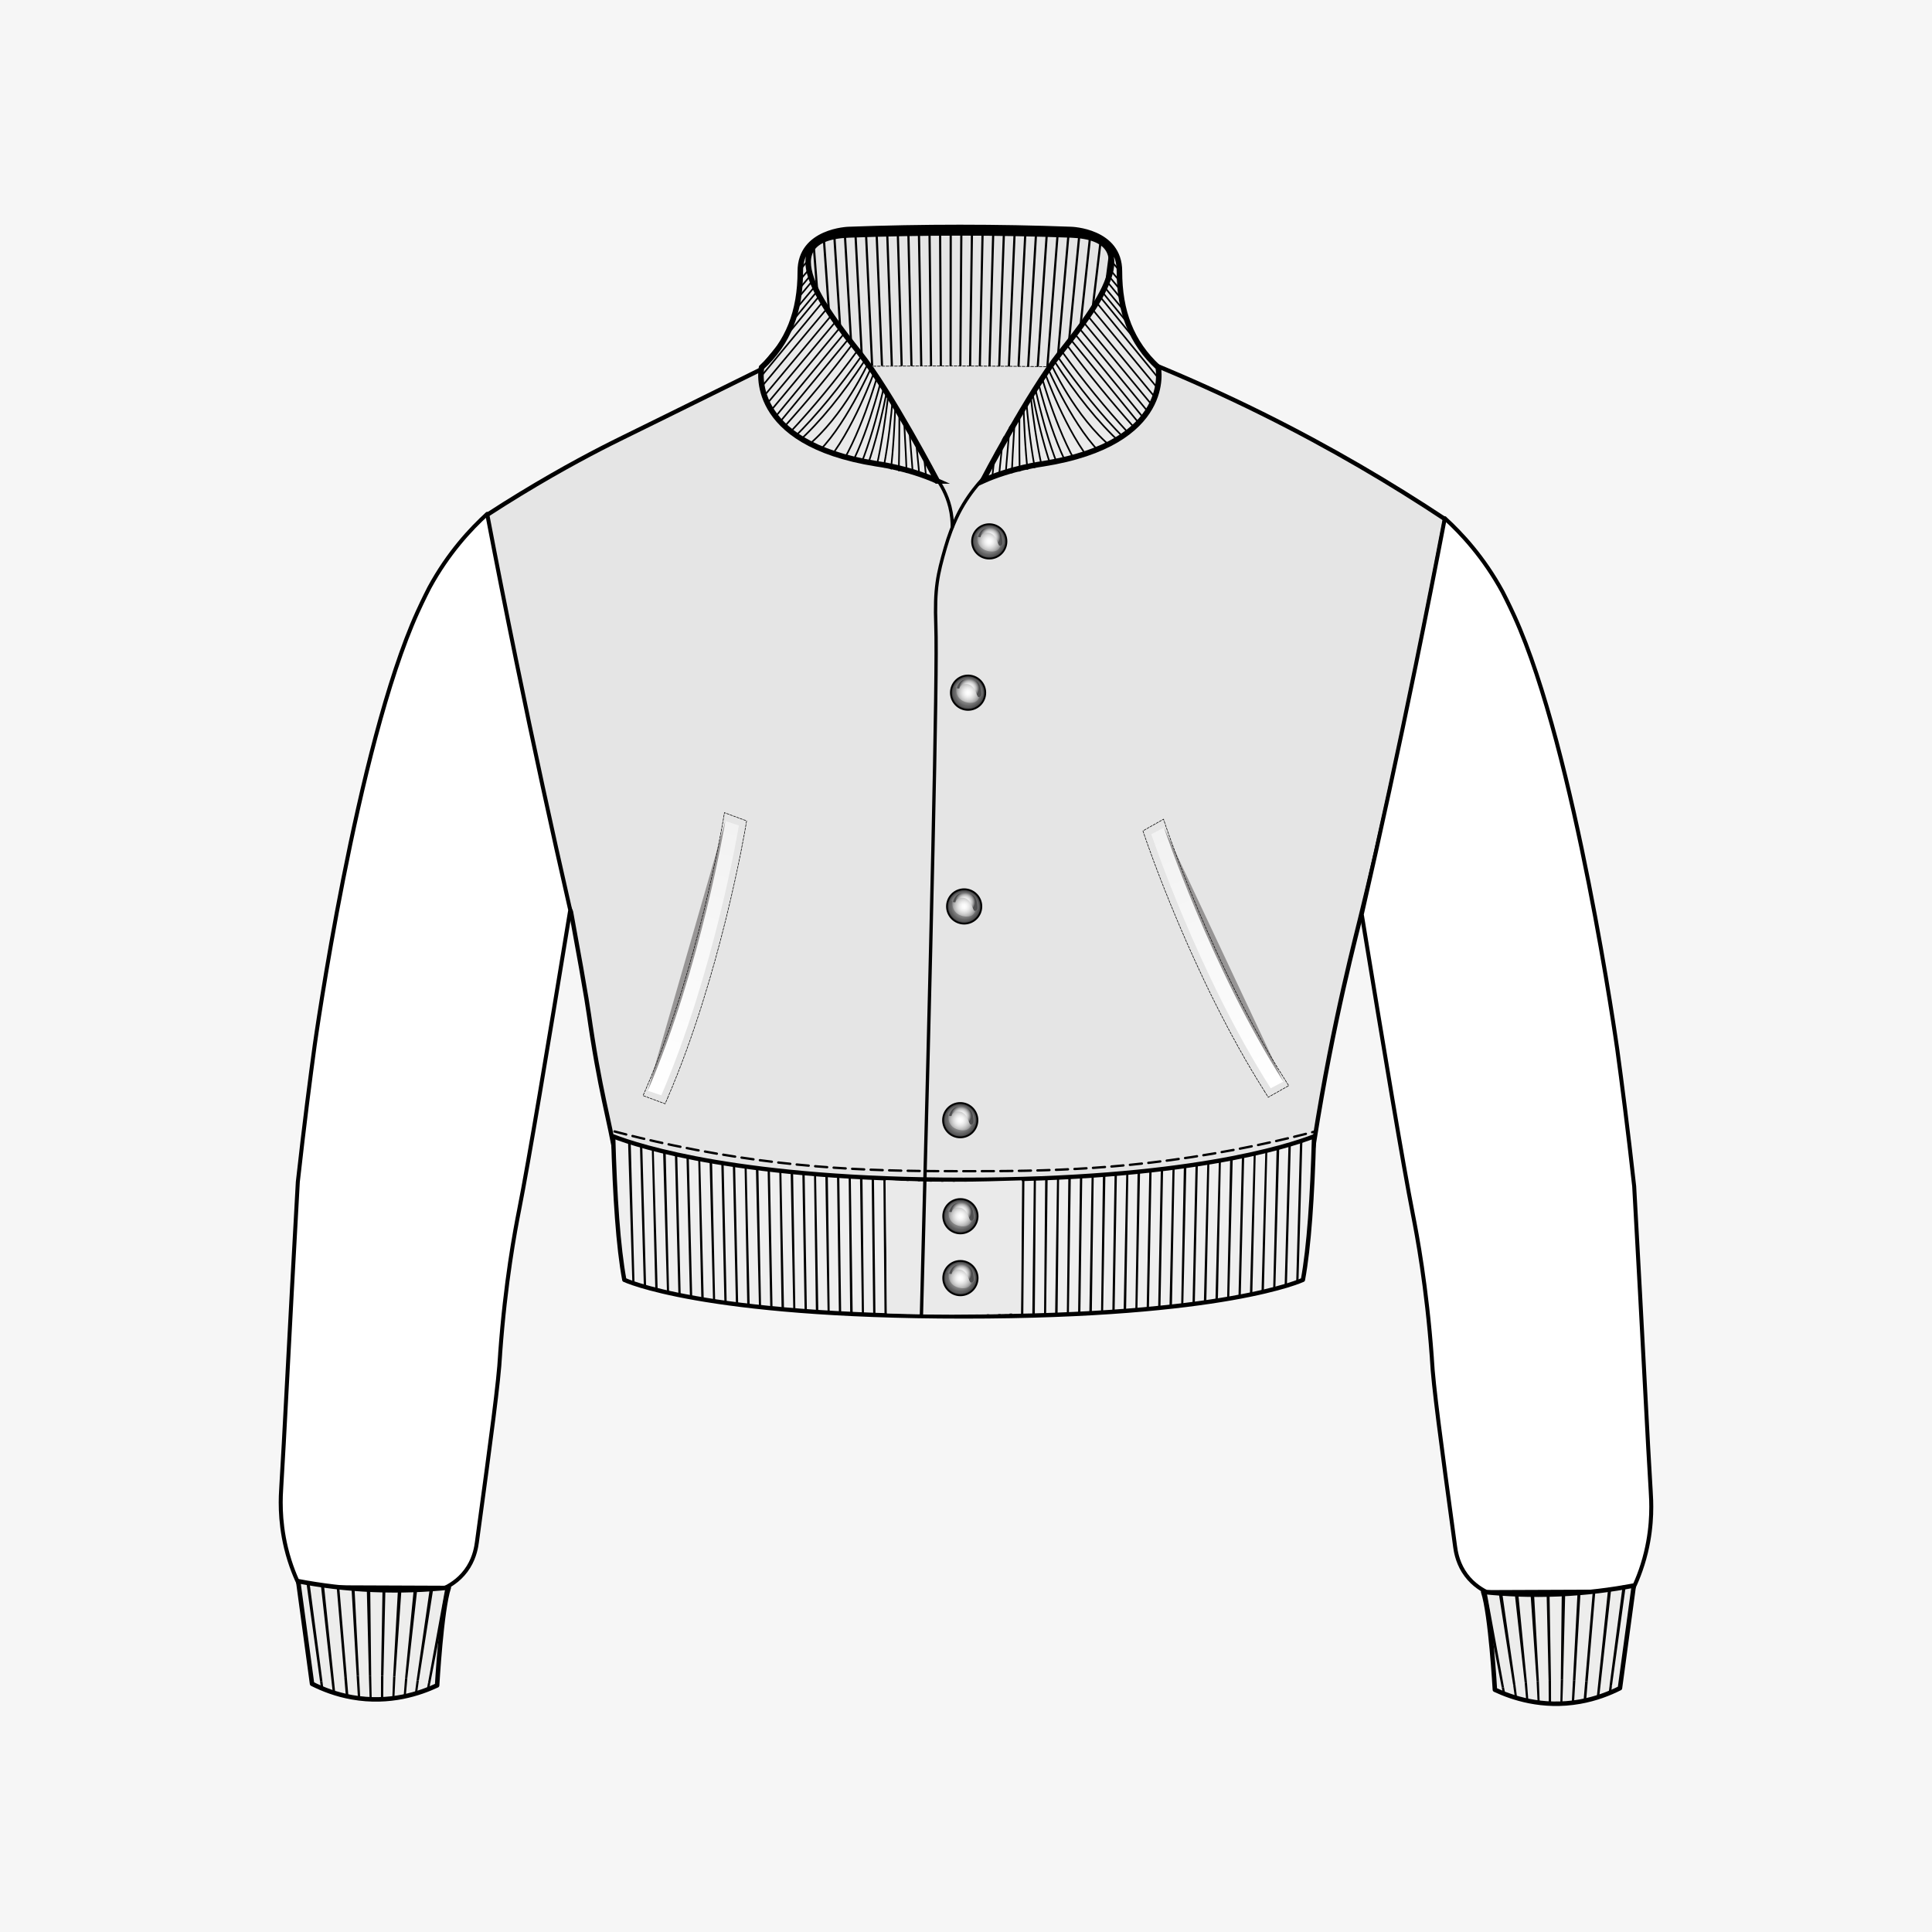 <?xml version="1.0" encoding="UTF-8"?><svg xmlns="http://www.w3.org/2000/svg" xmlns:xlink="http://www.w3.org/1999/xlink" viewBox="0 0 562.91 562.91"><defs><style>.cls-1{stroke-width:.97px;}.cls-1,.cls-2,.cls-3,.cls-4,.cls-5,.cls-6,.cls-7,.cls-8,.cls-9,.cls-10,.cls-11,.cls-12,.cls-13,.cls-14,.cls-15,.cls-16,.cls-17{stroke:#000;}.cls-1,.cls-2,.cls-5,.cls-6,.cls-7,.cls-8,.cls-9,.cls-12,.cls-13,.cls-14,.cls-16{stroke-miterlimit:10;}.cls-1,.cls-18,.cls-6,.cls-7,.cls-10,.cls-11,.cls-19,.cls-20,.cls-21,.cls-22{fill:none;}.cls-2{fill:url(#radial-gradient-7);}.cls-2,.cls-5,.cls-8,.cls-9,.cls-14,.cls-16{stroke-width:.52px;}.cls-18{clip-path:url(#clippath-2);}.cls-3{stroke-width:1.25px;}.cls-3,.cls-4,.cls-6,.cls-7,.cls-10,.cls-11,.cls-15,.cls-17{stroke-linecap:round;}.cls-3,.cls-4,.cls-10,.cls-11,.cls-15,.cls-17{stroke-linejoin:round;}.cls-3,.cls-10{fill-rule:evenodd;}.cls-3,.cls-23{fill:#e5e5e5;}.cls-4{fill:#efefef;stroke-width:1.25px;}.cls-24{fill:#f6f6f6;}.cls-5{fill:url(#radial-gradient-10);}.cls-25{fill:url(#radial-gradient-2);}.cls-25,.cls-26,.cls-27,.cls-28,.cls-29,.cls-30,.cls-31{mix-blend-mode:multiply;opacity:.4;}.cls-32{fill:url(#radial-gradient-15);}.cls-32,.cls-33,.cls-34,.cls-35,.cls-36,.cls-37{mix-blend-mode:screen;opacity:.9;}.cls-26{fill:url(#radial-gradient-11);}.cls-6{stroke-dasharray:0 0 .84 .4;stroke-width:.2px;}.cls-27{fill:url(#radial-gradient-14);}.cls-28{fill:#231f20;}.cls-29{fill:url(#radial-gradient-17);}.cls-33{fill:url(#radial-gradient-9);}.cls-38{fill:url(#_Безымянный_градиент_435);}.cls-7{stroke-dasharray:0 0 .7 .33;stroke-width:.17px;}.cls-8{fill:url(#radial-gradient-4);}.cls-9{fill:url(#radial-gradient-16);}.cls-10{stroke-dasharray:0 0 3.51 1.89;stroke-width:.68px;}.cls-30{fill:url(#radial-gradient-5);}.cls-11{stroke-width:.48px;}.cls-12{fill:#1a1a1a;stroke-width:.52px;}.cls-39,.cls-13{fill:#eaeaea;}.cls-40{fill:url(#_Безымянный_градиент_435-2);}.cls-19{isolation:isolate;}.cls-41{fill:#c8c8c8;}.cls-34{fill:url(#radial-gradient-6);}.cls-35{fill:url(#radial-gradient-12);}.cls-13{stroke-width:1.61px;}.cls-14{fill:url(#radial-gradient);}.cls-21{clip-path:url(#clippath);}.cls-22{clip-path:url(#clippath-1);}.cls-15{fill:#ededec;stroke-width:1.31px;}.cls-16{fill:url(#radial-gradient-13);}.cls-36{fill:url(#radial-gradient-3);}.cls-31{fill:url(#radial-gradient-8);}.cls-17{fill:#fff;stroke-width:1.16px;}.cls-42{fill:#cdcccb;}.cls-43{fill:#010101;}.cls-37{fill:url(#radial-gradient-18);}</style><linearGradient id="_Безымянный_градиент_435" x1="313.66" y1="63.96" x2="304.79" y2="-16.77" gradientTransform="translate(53.09 355.21) rotate(-18.48)" gradientUnits="userSpaceOnUse"><stop offset="0" stop-color="#fff"/><stop offset="1" stop-color="#f2f2f2"/></linearGradient><linearGradient id="_Безымянный_градиент_435-2" x1="7507.77" y1="442.89" x2="7498.9" y2="362.15" gradientTransform="translate(7671.99 1100.99) rotate(-170.65) scale(1 -1)" xlink:href="#_Безымянный_градиент_435"/><clipPath id="clippath"><path class="cls-20" d="m324.5,72.68s-.1,0-.16-.03c-.23-.08-.33-.3-.49-.52,0,0-.02-.03-.42-.43-1.05-1.05-3.23-1.92-3.24-1.92-.36-.14-.7-.26-.99-.36,0,0-.35-.11-.71-.21-4.89-1.35-40.65-1.39-40.65-1.39-4.3,0-8.65-.1-15.21.14-2.84.11-3.93.2-6.91.25-3.81.07-5.65-.01-8.84.21-2.16.16-3.89.38-4.98.53-2.07.7-5.23,2.16-6.88,5.22-3,5.58,1.05,12.64,3.99,17.79,2.05,3.58,6.04,9.36,13.42,14.58,19.28.1,38.56.2,57.83.3.88-.33,1.7-.72,2.47-1.16,12.16-7.01,11.96-27.51,11.76-33Z"/></clipPath><clipPath id="clippath-1"><path class="cls-20" d="m286.48,139.42c3.93-9.51,8.3-16.54,11.67-21.31,3.58-5.07,19.27-26.3,22.95-33.87.55-1.13.98-2.25.98-2.25,1.53-3.99,1.87-7.54,1.92-9.93.51,1.13,1.01,2.46,1.44,3.97.54,1.9.83,3.64.98,5.11-.48,6.82,1.14,11.24,2.78,14.05,2.84,4.87,7.12,7.32,8.13,13.31.36,2.14.18,3.96-.03,5.15-1.06,2.62-2.97,6.46-6.45,10.08-1.98,2.06-6.54,6.2-23.83,11.13-5.08,1.45-12.06,3.19-20.55,4.56Z"/></clipPath><clipPath id="clippath-2"><path class="cls-20" d="m272.48,139.38c-3.88-9.53-8.2-16.59-11.55-21.38-3.55-5.09-19.12-26.41-22.75-34-.54-1.13-.97-2.25-.97-2.25-1.51-4-1.83-7.55-1.86-9.94-.51,1.13-1.03,2.46-1.47,3.96-.55,1.9-.85,3.63-1.01,5.11.45,6.83-1.21,11.23-2.86,14.03-2.87,4.85-7.17,7.28-8.21,13.27-.37,2.13-.2,3.96,0,5.15,1.04,2.62,2.93,6.47,6.4,10.12,1.97,2.07,6.5,6.24,23.77,11.26,5.07,1.48,12.04,3.26,20.52,4.68Z"/></clipPath><radialGradient id="radial-gradient" cx="282.06" cy="201.82" fx="282.06" fy="201.82" r="5.01" gradientUnits="userSpaceOnUse"><stop offset="0" stop-color="#fff"/><stop offset=".13" stop-color="#fafafa"/><stop offset=".26" stop-color="#ededed"/><stop offset=".4" stop-color="#d8d8d8"/><stop offset=".55" stop-color="#bababa"/><stop offset=".69" stop-color="#939394"/><stop offset=".84" stop-color="#646465"/><stop offset=".94" stop-color="#404041"/><stop offset="1" stop-color="#484849"/></radialGradient><radialGradient id="radial-gradient-2" cx="6238.71" cy="7299.95" fx="6238.71" fy="7299.95" r="3" gradientTransform="translate(7756.75 9098.8) rotate(-180) scale(1.2 1.22)" gradientUnits="userSpaceOnUse"><stop offset="0" stop-color="#fff"/><stop offset=".22" stop-color="#fcfcfc"/><stop offset=".36" stop-color="#f3f3f3"/><stop offset=".48" stop-color="#e4e4e5"/><stop offset=".58" stop-color="#d0d0d0"/><stop offset=".68" stop-color="#b5b5b5"/><stop offset=".77" stop-color="#939394"/><stop offset=".86" stop-color="#6d6d6e"/><stop offset=".94" stop-color="#404041"/><stop offset=".94" stop-color="#404041"/><stop offset="1" stop-color="#484849"/></radialGradient><radialGradient id="radial-gradient-3" cx="282.36" cy="200.51" fx="282.36" fy="200.51" r="3.14" gradientTransform="matrix(1,0,0,1,0,0)" xlink:href="#radial-gradient-2"/><radialGradient id="radial-gradient-4" cx="288.23" cy="157.74" fx="288.23" fy="157.74" xlink:href="#radial-gradient"/><radialGradient id="radial-gradient-5" cx="6233.56" cy="7336.12" fx="6233.56" fy="7336.12" r="3" xlink:href="#radial-gradient-2"/><radialGradient id="radial-gradient-6" cx="288.54" cy="156.43" fx="288.54" fy="156.43" r="3.14" gradientTransform="matrix(1,0,0,1,0,0)" xlink:href="#radial-gradient-2"/><radialGradient id="radial-gradient-7" cx="280.92" cy="264.1" fx="280.92" fy="264.1" r="5.01" xlink:href="#radial-gradient"/><radialGradient id="radial-gradient-8" cx="6239.66" cy="7248.84" fx="6239.66" fy="7248.84" r="3" xlink:href="#radial-gradient-2"/><radialGradient id="radial-gradient-9" cx="281.22" cy="262.79" fx="281.22" fy="262.79" r="3.14" gradientTransform="matrix(1,0,0,1,0,0)" xlink:href="#radial-gradient-2"/><radialGradient id="radial-gradient-10" cx="279.78" cy="326.38" fx="279.78" fy="326.38" r="5.01" xlink:href="#radial-gradient"/><radialGradient id="radial-gradient-11" cx="6240.61" cy="7197.73" fx="6240.61" fy="7197.73" r="3" xlink:href="#radial-gradient-2"/><radialGradient id="radial-gradient-12" cx="280.09" cy="325.07" fx="280.09" fy="325.07" r="3.14" gradientTransform="matrix(1,0,0,1,0,0)" xlink:href="#radial-gradient-2"/><radialGradient id="radial-gradient-13" cx="279.83" cy="354.36" fx="279.83" fy="354.36" r="5.01" xlink:href="#radial-gradient"/><radialGradient id="radial-gradient-14" cx="6240.57" cy="7174.77" fx="6240.57" fy="7174.77" r="3" xlink:href="#radial-gradient-2"/><radialGradient id="radial-gradient-15" cx="280.13" cy="353.05" fx="280.13" fy="353.05" r="3.14" gradientTransform="matrix(1,0,0,1,0,0)" xlink:href="#radial-gradient-2"/><radialGradient id="radial-gradient-16" cx="279.83" cy="372.39" fx="279.83" fy="372.39" r="5.01" xlink:href="#radial-gradient"/><radialGradient id="radial-gradient-17" cx="6240.57" cy="7159.98" fx="6240.57" fy="7159.98" r="3" xlink:href="#radial-gradient-2"/><radialGradient id="radial-gradient-18" cx="280.13" cy="371.08" fx="280.13" fy="371.08" r="3.14" gradientTransform="matrix(1,0,0,1,0,0)" xlink:href="#radial-gradient-2"/></defs><g class="cls-19"><g id="_Слой_2"><g id="layer"><rect class="cls-24" x="0" width="562.91" height="562.91"/><path class="cls-3" d="m378.8,363.31c-25.44,5.95-58.54,11.26-97.34,11.41-39.77.15-73.63-5.18-99.5-11.15-.27-8.57-1.03-15.48-1.64-20.09-1.96-14.65-4.4-20.32-7.71-41.08-.52-3.29-.67-4.43-1.02-6.8,0,0-.23-1.59-.72-4.61-.5-3.12-2.15-12.57-4.5-25.33-5.11-11.37-10.12-24.54-14.27-39.4-8.19-29.33-10.34-55.63-10.3-76.16,13.79-8.96,25.35-15.3,33.41-19.46,3.9-2.01,6.52-3.26,18.55-9.19,11.72-5.78,21.31-10.51,27.73-13.69,38.07-.58,76.15-1.16,114.22-1.73,10.28,4.21,21.01,9.02,32.06,14.5,20.03,9.94,37.78,20.46,53.3,30.76-10.75,56.43-18.9,92.64-24.88,116.79-2.94,11.86-10.08,39.9-15.31,78.37-.96,7.03-1.64,12.88-2.09,16.87Z"/><path class="cls-7" d="m368.55,318.15c-21.09-33.19-34.86-74.05-35-74.46l-.54-1.61,6-3.39.74,2.22c.14.4,13.75,40.81,34.58,73.58l1.16,1.83-5.97,3.37-.99-1.55Z"/><path class="cls-38" d="m370.23,317.08c-21.21-33.37-34.79-74.02-34.79-74.02l3.68-1.93s13.58,40.65,34.79,74.02l-3.68,1.93Z"/><path class="cls-28" d="m339.13,241.12s13.58,40.65,34.79,74.02l-34.79-74.02Z"/><path class="cls-7" d="m194.51,319.92c15.56-36.12,22.67-78.64,22.74-79.07l.28-1.68-6.46-2.39-.38,2.31c-.07.42-7.11,42.48-22.47,78.14l-.86,1.99,6.43,2.38.73-1.69Z"/><path class="cls-40" d="m192.68,319.13c15.64-36.31,22.6-78.6,22.6-78.6l-3.94-1.32s-6.96,42.29-22.6,78.6l3.94,1.32Z"/><path class="cls-28" d="m211.34,239.2s-6.96,42.29-22.6,78.6l22.6-78.6Z"/><path class="cls-43" d="m382.16,331.35l-.74,27.32c.69-7.92,1.16-17.31,1.44-27.59-.21.09-.45.18-.7.27"/><path class="cls-43" d="m179.6,331.44l.98,32.15c.26,2.39.55,4.6.87,6.61l-1.14-38.51c-.25-.09-.48-.17-.7-.26"/><path class="cls-4" d="m178.66,331.09c.48,17.44,1.47,32.33,3.24,41.81,0,0,22.41,10.67,98.86,10.67s98.86-10.67,98.86-10.67c1.77-9.48,2.76-24.38,3.24-41.81-7.75,3.01-37.6,12.65-102.1,12.65s-94.35-9.64-102.1-12.65"/><path d="m178.1,331.11c.24,8.73.61,16.82,1.14,23.92.53,7.1,1.22,13.22,2.11,17.99l.06.31.27.13c.11.05,22.59,10.72,99.09,10.72,76.5,0,98.98-10.67,99.09-10.72l.27-.13.06-.31c.89-4.78,1.58-10.89,2.11-17.99.53-7.1.9-15.19,1.14-23.92l.02-.89-.78.3c-7.68,2.98-37.45,12.61-101.91,12.61s-94.23-9.63-101.91-12.61l-.39,1.14c7.83,3.04,37.73,12.68,102.29,12.68s94.46-9.64,102.29-12.68l-.19-.57-.57-.02c-.24,8.71-.61,16.78-1.13,23.86-.53,7.07-1.22,13.15-2.1,17.85l.55.12-.23-.55.05.11-.05-.11h0l.05.11-.05-.11c-.07.03-22.52,10.62-98.63,10.62-38.2,0-62.89-2.67-78.01-5.33-7.56-1.33-12.73-2.66-16-3.65-1.64-.5-2.8-.91-3.55-1.2-.37-.14-.65-.26-.82-.33-.09-.04-.15-.07-.19-.08-.02,0-.04-.02-.05-.02h0s0,0,0,0l-.05.12.05-.12h0l-.05.12.05-.12-.23.55.55-.12c-.88-4.7-1.57-10.78-2.1-17.85-.53-7.07-.9-15.15-1.13-23.86l-1.13.04Z"/><path class="cls-43" d="m328.15,341.72l-.77,40.26c.24-.02.49-.04.72-.05l.66-40.27c-.21.02-.41.04-.62.06"/><path class="cls-43" d="m331.45,341.41l-.66,40.31c.21-.02.41-.03.61-.05l.77-40.33c-.25.03-.48.05-.73.08"/><path class="cls-43" d="m334.86,341.05l-.77,40.38c.22-.02.45-.04.67-.06l.77-40.39c-.22.03-.45.05-.67.07"/><path class="cls-43" d="m324.75,342.02l-.66,40.2c.22-.02.45-.03.67-.05l.66-40.21c-.22.02-.45.04-.67.06"/><path class="cls-43" d="m344.93,339.79l-.78,40.58c.21-.03.42-.05.62-.07l.89-40.61c-.24.04-.49.07-.73.1"/><polygon class="cls-43" points="368.25 375.84 368.24 376.34 368.25 376.34 368.59 362.63 368.25 375.84"/><path class="cls-43" d="m369.24,335.23c-.19.05-.38.09-.57.14l-1.12,41.12c.24-.05.47-.11.7-.16v-.5s1-40.61,1-40.61Z"/><polygon class="cls-43" points="364.9 375.75 364.87 377.08 364.88 377.08 365.24 362.53 364.9 375.75"/><path class="cls-43" d="m365.87,336.03c-.19.04-.38.08-.58.13l-1.12,41.07c.24-.05.47-.1.7-.14l.04-1.34.96-39.71Z"/><path class="cls-43" d="m361.85,336.9l-1.01,40.97c.22-.04.45-.08.67-.13l1.01-40.99c-.23.05-.45.1-.68.14"/><path class="cls-43" d="m371.96,334.53l-1.01,41.14c.22-.06.43-.11.64-.16l1.13-41.18c-.24.07-.5.14-.76.2"/><path class="cls-43" d="m338.21,340.66l-.77,40.45c.23-.02.45-.04.67-.07l.78-40.46c-.22.03-.45.05-.67.08"/><path class="cls-43" d="m375.41,333.57l-1.12,41.19c.23-.07.45-.13.67-.2l1.14-41.19c-.22.07-.46.14-.69.2"/><path class="cls-43" d="m378.78,332.53l-1.12,41.14c.25-.09.47-.17.67-.24l1.14-41.12c-.23.07-.45.15-.69.23"/><path class="cls-43" d="m348.34,339.3l-.89,40.67c.23-.03.45-.06.67-.09l.89-40.68c-.22.03-.45.07-.67.1"/><path class="cls-43" d="m352.36,338.66c-.2.03-.4.07-.6.1l-1,40.76c.24-.03.47-.07.71-.1l.09-4.03.8-36.73Z"/><path class="cls-43" d="m321.35,342.29l-.55,40.14c.2-.01.41-.03.61-.04l.66-40.16c-.24.02-.48.03-.72.05"/><path class="cls-43" d="m358.42,337.58l-.89,40.88c.21-.04.42-.07.63-.11l1.01-40.92c-.24.05-.5.1-.75.14"/><path class="cls-43" d="m341.63,340.24l-.89,40.53c.24-.03.48-.05.72-.08l.78-40.53c-.2.03-.41.05-.61.08"/><polygon class="cls-43" points="351.56 375.39 351.48 379.41 351.48 379.41 351.86 362.16 351.56 375.39"/><polygon class="cls-43" points="354.91 375.13 354.83 378.91 354.84 378.91 355.21 362.25 354.91 375.13"/><path class="cls-43" d="m355.71,338.08c-.19.03-.39.07-.58.1l-1,40.83c.24-.04.47-.07.7-.11l.09-3.78.8-37.05Z"/><path class="cls-43" d="m284.28,344.06v39.51c.2,0,.4,0,.6,0l.11-39.51c-.24,0-.48,0-.71,0"/><path class="cls-43" d="m250.57,342.96l.55,40.01c.2,0,.4.02.61.03l-.44-40.01c-.24,0-.48-.02-.72-.04"/><path class="cls-43" d="m210.16,338.82l.9,40.73c.22.03.44.07.67.1l-.89-40.72c-.23-.04-.45-.08-.67-.11"/><path class="cls-43" d="m203.44,337.65l.9,40.88c.23.04.46.08.7.11l-1.01-40.88c-.2-.04-.39-.07-.59-.11"/><path class="cls-43" d="m206.74,338.25l1.01,40.83c.21.03.41.06.62.09l-.89-40.79c-.25-.05-.49-.09-.74-.13"/><path class="cls-43" d="m247.27,342.78l.44,40.04c.24.01.48.02.73.04l-.55-40.04c-.21-.01-.41-.03-.62-.04"/><path class="cls-43" d="m253.97,343.13l.44,39.98c.22,0,.45.01.67.02l-.44-39.97c-.22-.01-.45-.02-.67-.03"/><path class="cls-43" d="m260.73,343.4l.33,39.92c.22,0,.45.01.67.02l-.33-39.91c-.22,0-.45-.01-.67-.02"/><path class="cls-43" d="m196.64,336.25l1.02,41.04c.22.04.44.09.67.13l-1-41.02c-.23-.05-.45-.1-.68-.15"/><path class="cls-43" d="m200.01,336.97l1.01,40.97c.22.04.45.08.67.12l-1-40.95c-.22-.05-.46-.09-.68-.14"/><path class="cls-43" d="m257.38,343.28l.33,39.94c.24,0,.49.01.73.02l-.44-39.93c-.21,0-.41-.02-.62-.03"/><path class="cls-43" d="m223.65,340.7l.77,40.44c.22.02.45.04.67.07l-.77-40.43c-.22-.03-.45-.05-.67-.08"/><path class="cls-43" d="m233.77,341.76l.66,40.24c.22.02.44.04.67.05l-.66-40.23c-.23-.02-.45-.04-.67-.06"/><path class="cls-43" d="m193.2,335.45l1.13,41.12c.21.05.42.09.63.14l-1.01-41.08c-.25-.06-.51-.12-.75-.18"/><path class="cls-43" d="m220.24,340.28l.89,40.52c.21.02.41.04.62.07l-.78-40.49c-.24-.03-.49-.06-.73-.09"/><path class="cls-43" d="m227.06,341.09l.66,40.36c.24.02.47.04.71.07l-.77-40.36c-.2-.02-.4-.04-.6-.06"/><path class="cls-43" d="m230.36,341.44l.77,40.31c.2.02.41.04.61.05l-.66-40.29c-.24-.03-.49-.05-.73-.07"/><path class="cls-43" d="m243.87,342.56l.55,40.09c.22.01.45.03.67.04l-.55-40.08c-.22-.02-.45-.03-.67-.04"/><path class="cls-43" d="m213.52,339.35l.89,40.66c.22.03.45.06.67.09l-.89-40.65c-.23-.03-.45-.07-.67-.1"/><path class="cls-43" d="m240.47,342.32l.66,40.15c.2.01.41.02.61.03l-.55-40.13c-.24-.02-.48-.04-.72-.05"/><path class="cls-43" d="m216.94,339.84l.78,40.58c.23.03.47.05.71.08l-.89-40.57c-.2-.03-.4-.06-.6-.08"/><path class="cls-43" d="m237.17,342.05l.55,40.19c.24.02.48.03.71.05l-.66-40.18c-.21-.02-.4-.04-.61-.05"/><path class="cls-43" d="m304.52,343.26l-.33,39.95c.2,0,.41-.01.61-.02l.44-39.95c-.24,0-.48.02-.72.03"/><path class="cls-43" d="m287.72,343.69l-.22,39.85c.25,0,.49,0,.73,0l.11-39.85c-.21,0-.41,0-.62.01"/><path class="cls-43" d="m297.81,343.5l-.33,39.89c.23,0,.45,0,.67-.01l.33-39.9c-.22,0-.44.02-.67.02"/><path class="cls-43" d="m291.07,343.65l-.22,39.86c.22,0,.45,0,.67-.01l.22-39.86c-.22,0-.45,0-.67.01"/><path class="cls-43" d="m294.46,343.58l-.33,39.88c.24,0,.49-.01.73-.02l.22-39.88c-.21,0-.41.01-.62.02"/><path class="cls-43" d="m264.12,343.51l.22,39.89c.24,0,.49.01.73.02l-.33-39.89c-.2,0-.42-.01-.62-.02"/><path class="cls-43" d="m308.58,343.09c-.2,0-.41.02-.61.03l-.55,39.98c.24,0,.48-.02.72-.03l.09-8.13.35-31.85Z"/><path class="cls-43" d="m311.27,342.94l-.44,40.01c.2,0,.41-.02.61-.03l.55-40.02c-.24.01-.48.02-.72.04"/><path class="cls-43" d="m314.66,342.75l-.55,40.06c.22-.01.45-.02.67-.04l.55-40.07c-.22.01-.44.03-.67.04"/><polygon class="cls-43" points="308.24 374.94 308.15 383.07 308.15 383.07 308.39 361.3 308.24 374.94"/><path class="cls-43" d="m301.21,343.39l-.44,39.92c.25,0,.49-.02.73-.02l.33-39.92c-.21,0-.41.02-.62.02"/><path class="cls-43" d="m270.85,343.65l.11,39.86c.24,0,.49,0,.73,0l-.22-39.86c-.21,0-.42,0-.62-.01"/><path class="cls-43" d="m186.45,333.67l1.14,41.19c.22.06.44.13.67.19l-1.12-41.18c-.24-.07-.46-.13-.69-.2"/><path class="cls-43" d="m267.46,343.59l.22,39.87c.22,0,.45,0,.67.01l-.22-39.87c-.22,0-.44-.01-.67-.02"/><path class="cls-43" d="m190.48,334.78c-.2-.05-.38-.1-.57-.15l1.02,41.14c.23.06.46.11.69.17l-.35-13.26-.79-27.9Z"/><path class="cls-43" d="m277.59,343.72v39.84c.22,0,.45,0,.67,0v-39.84c-.22,0-.45,0-.67,0"/><path class="cls-43" d="m318.05,342.53l-.66,40.1c.24-.02.49-.03.73-.04l.55-40.1c-.21.01-.41.03-.62.04"/><path class="cls-43" d="m280.94,343.73v39.84c.23,0,.45,0,.67,0v-39.84c-.23,0-.44,0-.67,0"/><path class="cls-43" d="m182.99,332.61l1.25,41.19c.2.07.41.14.64.22l-1.11-41.16c-.27-.09-.52-.17-.78-.25"/><path class="cls-43" d="m274.2,343.7l.11,39.84c.22,0,.45,0,.67,0l-.11-39.84c-.23,0-.44,0-.67-.01"/><path class="cls-10" d="m179.05,329.66c4.1,1.08,10.01,2.55,17.17,4.06,34.97,7.35,62,7.51,84.7,7.52,22.77,0,49.97-.13,85.12-7.52,7.15-1.5,13.06-2.98,17.17-4.06"/><path class="cls-39" d="m258.4,382.68c3.96.16,7.97.26,12.04.32,9.27.13,18.28-.01,27-.39.08-12.9.15-25.8.23-38.7-2.36.08-5.63.18-9.53.27-4.27.09-8.56.19-13.45.16-4.17-.02-9.81-.13-16.57-.51.09,12.95.19,25.9.28,38.85Z"/><path id="Collar_Shape" class="cls-23" d="m279.67,145.6s2.55-3.84,6.6-5.46c8.5-3.84,17.65-5.01,17.65-5.01,38.22-6.07,33.53-28.07,33.53-28.07-7.82-7.26-11.29-16.29-11.29-28.04s-14.05-12.15-14.05-12.15c-10.76-.4-21.67-.6-32.44-.6s-21.68.2-32.44.6c0,0-14.05.4-14.05,12.15s-3.47,20.78-11.29,28.04c0,0-4.69,22,33.53,28.07,0,0,9.15,1.17,17.65,5.01,4.04,1.63,6.6,5.46,6.6,5.46Z"/><g class="cls-21"><path class="cls-12" d="m323.94,110.92s.07.01.1.02l7.23-45.59s-.08-.02-.13-.03l-7.21,45.59h0Zm-2.64-.53s.07.01.1.02l6.61-45.71s-.08-.02-.13-.02l-6.59,45.71Zm-2.66-.49s.07.01.1.02l6.03-45.82s-.08-.01-.12-.02l-6.01,45.82Zm-2.69-.45s.07.01.1.02l5.49-45.91s-.08-.01-.12-.02l-5.47,45.91Zm-2.71-.41s.07,0,.1.01l4.97-45.99s-.08-.01-.12-.02l-4.95,45.99h0Zm-2.73-.37s.07,0,.11.01l4.48-46.05s-.08-.01-.12-.02l-4.46,46.05Zm-2.74-.33s.07,0,.11.01l4.02-46.11s-.08,0-.12-.01l-4,46.11h0Zm-2.76-.3s.07,0,.11.01l3.58-46.16s-.08,0-.12-.01l-3.56,46.16h0Zm-2.77-.27s.07,0,.11,0l3.15-46.2s-.08,0-.12-.01l-3.14,46.2h0Zm-2.78-.23s.07,0,.11,0l2.75-46.23s-.08,0-.12,0l-2.74,46.23h0Zm-2.79-.2s.07,0,.11,0l2.37-46.26s-.08,0-.12,0l-2.35,46.26h0Zm-2.8-.17s.07,0,.11,0l2-46.28s-.08,0-.12,0l-1.98,46.28Zm-2.81-.15s.07,0,.11,0l1.64-46.3s-.08,0-.12,0l-1.63,46.3Zm-2.82-.12s.07,0,.11,0l1.3-46.32s-.08,0-.12,0l-1.29,46.32Zm-2.82-.09s.07,0,.11,0l.97-46.33s-.08,0-.12,0l-.96,46.33h0Zm-2.83-.06s.07,0,.11,0l.65-46.33s-.08,0-.12,0l-.64,46.33h0Zm-2.84-.04s.07,0,.11,0l.35-46.34s-.08,0-.12,0l-.33,46.34h0Zm-2.84-.01s.07,0,.11,0l.05-46.34s-.08,0-.12,0l-.03,46.34h0Zm-2.84,0s.07,0,.11,0l-.25-46.34s-.08,0-.12,0l.26,46.34h0Zm-2.85.03s.07,0,.11,0l-.53-46.34s-.08,0-.12,0l.54,46.34h0Zm-2.85.06s.07,0,.11,0l-.81-46.33s-.08,0-.12,0l.82,46.33h0Zm-2.85.08s.07,0,.11,0l-1.08-46.32s-.08,0-.12,0l1.09,46.32Zm-2.85.1s.07,0,.11,0l-1.35-46.31s-.08,0-.12,0l1.36,46.31h0Zm-2.86.12s.07,0,.11,0l-1.61-46.3s-.08,0-.12,0l1.62,46.3Zm-2.86.14s.07,0,.11,0l-1.88-46.29s-.08,0-.12,0l1.89,46.29Zm-2.86.17s.07,0,.11,0l-2.14-46.27s-.08,0-.12,0l2.15,46.27Zm-2.85.19s.07,0,.11,0l-2.4-46.26s-.08,0-.12,0l2.41,46.26Zm-2.85.21s.07,0,.11,0l-2.67-46.24s-.08,0-.12,0l2.68,46.24Zm-2.85.23s.07,0,.11,0l-2.95-46.22s-.08,0-.12.01l2.96,46.21Zm-2.84.25s.07,0,.11-.01l-3.24-46.19s-.08,0-.12.01l3.25,46.19Zm-2.82.28s.07,0,.11-.01l-3.55-46.16s-.08,0-.12.01l3.56,46.16h0Zm-2.79.3s.07,0,.11-.01l-3.92-46.12s-.08,0-.12.01l3.94,46.12h0Zm-2.6.31l-2.09-20.54,2.08,20.54h.01s-2.09-20.54-2.09-20.54l2.08,20.54-1.8-17.74,1.79,17.74h0s-1.8-17.74-1.8-17.74l1.79,17.74-1.68-16.65,1.68,16.65h0s-1.68-16.65-1.68-16.65l1.68,16.65h.01s-.1-1.02-.1-1.02l.1,1.01h0s-.1-1.01-.1-1.01l.1,1.01s.02,0,.06,0l-4.56-46.04s-.09.01-.12.02c-.02,0-.03,0-.04,0h0s0,0,0,0h0s-.02,0-.02,0l4.69,46.02h0Z"/></g><path class="cls-13" d="m273.07,140.14c-8.5-3.84-17.65-5.01-17.65-5.01-38.22-6.07-33.53-28.07-33.53-28.07,7.82-7.26,11.29-16.29,11.29-28.04s14.05-12.15,14.05-12.15c10.76-.4,21.67-.6,32.44-.6s21.68.2,32.44.6c0,0,14.05.4,14.05,12.15s3.46,20.78,11.29,28.04c0,0,4.69,22-33.53,28.07,0,0-9.15,1.17-17.65,5.01,0,0,13.54-25.84,22.58-37.23,10.17-12.81,26.3-33.58,3.2-34.46-21.58-.8-43.18-.8-64.76,0-23.1.88-6.97,21.65,3.2,34.46,9.04,11.38,22.58,37.23,22.58,37.23Z"/><g class="cls-22"><path class="cls-11" d="m292.4,119.62s-3.63,8.91-4.83,44.36"/><path class="cls-11" d="m289.31,161.62s.85-17.79,3.98-43.08"/><path class="cls-11" d="m294.75,117.96s-2.99,31.6-2.98,41.72"/><path class="cls-11" d="m295.98,117.05s-1.85,27.17-1.7,40.34"/><path class="cls-11" d="m297.08,115.82s-.45,29.41.87,37.93"/><path class="cls-11" d="m298.17,114.66s.02,20.74,3.26,35.95"/><path class="cls-11" d="m298.81,113.37s.97,19.99,5.38,34.35"/><path class="cls-11" d="m300.03,112.66s1.98,22.33,6.57,33.82"/><path class="cls-11" d="m300.34,111.87s2.98,19.01,8.93,31.68"/><path class="cls-11" d="m301.32,111.66s3.99,19.99,9.93,30.46"/><path class="cls-11" d="m302.31,110.64s4.89,20.41,11.17,29.16"/><path class="cls-11" d="m303.42,109.42s5.19,18.96,12.29,28.86"/><path class="cls-11" d="m304.36,108.35s6.16,17.64,14.43,27.23"/><path class="cls-11" d="m305.29,107.23s7.92,18.41,16.49,25.77"/><path class="cls-11" d="m306.15,105.86s7.06,15.69,17.9,24.57"/><path class="cls-11" d="m307.24,105.29c6.28,9.68,12.73,17.8,19.4,23.9"/><path class="cls-11" d="m308.09,103.82c6.36,9.14,12.85,17.23,19.49,23.88"/><path class="cls-11" d="m309.4,102.41c6.19,8.54,12.69,16.51,19.49,23.88"/><path class="cls-11" d="m310.94,100.65c6.25,8.41,12.81,16.38,19.61,24.02"/><line class="cls-11" x1="312.45" y1="99.54" x2="332.32" y2="123.88"/><line class="cls-11" x1="313.68" y1="97.92" x2="333.61" y2="122.32"/><line class="cls-11" x1="314.87" y1="96.15" x2="335.17" y2="120.81"/><line class="cls-11" x1="315.42" y1="93.54" x2="336.62" y2="119.2"/><line class="cls-11" x1="318.4" y1="90.26" x2="338.76" y2="114.9"/><line class="cls-11" x1="316.71" y1="91.78" x2="337.88" y2="117.4"/><line class="cls-11" x1="319.01" y1="87.56" x2="340.91" y2="114.34"/><line class="cls-11" x1="320.39" y1="86.3" x2="342.01" y2="112.74"/><line class="cls-11" x1="320.89" y1="84.75" x2="343.06" y2="111.86"/><line class="cls-11" x1="321.51" y1="83.28" x2="343.81" y2="110.3"/><path class="cls-11" d="m321.73,81.2c1.36.97,22.22,28.01,23.19,27.72"/><path class="cls-11" d="m322.47,79.88c.64,0,22.09,27.71,23.18,27.71"/><path class="cls-11" d="m322.88,78.16c.92,0,22.02,27.96,23.24,27.97"/><path class="cls-11" d="m323.38,75.87c.92-.55,20.59,27.87,23.37,28.31"/><path class="cls-11" d="m323.51,73.8c1.68-.6,21.06,29.56,23.85,28.89"/><path class="cls-11" d="m323.41,71.4c.88-1.89,20.45,30.64,24.28,29.82"/><path class="cls-11" d="m322.45,68.03c1.97-1.75,18.37,29.95,25.44,32.29"/></g><path class="cls-6" d="m306.1,106.84c-8.28-.1-16.62-.17-25.02-.19-9.31-.03-18.53,0-27.68.06"/><g class="cls-18"><path class="cls-11" d="m266.66,119.54s3.58,8.93,4.57,44.39"/><path class="cls-11" d="m269.51,161.56s-.74-17.79-3.73-43.1"/><path class="cls-11" d="m264.33,117.87s2.81,31.61,2.74,41.74"/><path class="cls-11" d="m263.1,116.95s1.69,27.18,1.47,40.35"/><path class="cls-11" d="m262.01,115.71s.28,29.41-1.09,37.93"/><path class="cls-11" d="m260.92,114.55s-.14,20.74-3.47,35.93"/><path class="cls-11" d="m260.29,113.25s-1.09,19.98-5.58,34.32"/><path class="cls-11" d="m259.08,112.54s-2.11,22.32-6.76,33.78"/><path class="cls-11" d="m258.77,111.74s-3.09,19-9.12,31.63"/><path class="cls-11" d="m257.79,111.53s-4.1,19.97-10.1,30.41"/><path class="cls-11" d="m256.8,110.51s-5,20.39-11.34,29.1"/><path class="cls-11" d="m255.71,109.28s-5.3,18.93-12.45,28.79"/><path class="cls-11" d="m254.77,108.21s-6.26,17.6-14.59,27.15"/><path class="cls-11" d="m253.84,107.07s-8.03,18.36-16.64,25.68"/><path class="cls-11" d="m252.99,105.7s-7.15,15.65-18.04,24.47"/><path class="cls-11" d="m251.91,105.12c-6.34,9.65-12.84,17.73-19.53,23.79"/><path class="cls-11" d="m251.06,103.65c-6.42,9.11-12.94,17.16-19.62,23.76"/><path class="cls-11" d="m249.77,102.24c-6.24,8.51-12.78,16.44-19.63,23.77"/><path class="cls-11" d="m248.23,100.47c-6.3,8.37-12.91,16.3-19.75,23.91"/><line class="cls-11" x1="246.73" y1="99.35" x2="226.72" y2="123.58"/><line class="cls-11" x1="245.51" y1="97.72" x2="225.44" y2="122.01"/><line class="cls-11" x1="244.33" y1="95.94" x2="223.89" y2="120.49"/><line class="cls-11" x1="243.8" y1="93.33" x2="222.45" y2="118.87"/><line class="cls-11" x1="240.84" y1="90.03" x2="220.34" y2="114.56"/><line class="cls-11" x1="242.51" y1="91.56" x2="221.2" y2="117.07"/><line class="cls-11" x1="240.24" y1="87.33" x2="218.19" y2="113.98"/><line class="cls-11" x1="238.87" y1="86.06" x2="217.1" y2="112.38"/><line class="cls-11" x1="238.37" y1="84.51" x2="216.05" y2="111.49"/><line class="cls-11" x1="237.77" y1="83.03" x2="215.31" y2="109.93"/><path class="cls-11" d="m237.56,80.96c-1.37.96-22.38,27.89-23.34,27.59"/><path class="cls-11" d="m236.83,79.63c-.64,0-22.25,27.58-23.34,27.58"/><path class="cls-11" d="m236.42,77.91c-.92,0-22.18,27.84-23.4,27.84"/><path class="cls-11" d="m235.94,75.61c-.91-.55-20.75,27.75-23.54,28.18"/><path class="cls-11" d="m235.82,73.55c-1.67-.61-21.23,29.44-24.02,28.75"/><path class="cls-11" d="m235.94,71.15c-.87-1.9-20.63,30.52-24.45,29.68"/><path class="cls-11" d="m236.91,67.78c-1.96-1.76-18.54,29.84-25.62,32.15"/></g><path class="cls-17" d="m141.94,149.74c-4.78,4.36-11.31,11.32-16.83,21.46,0,0-1.76,3.4-3.44,7.1-17.81,39.21-29.97,126.18-29.97,126.18-1.27,9.28-3.06,23.04-4.93,39.91-2.48,44.29-4.05,76.98-4.81,88.73-.17,2.73-.64,9.53,1.38,17.89,1.22,5.05,2.93,8.96,4.15,11.42,14.08.06,28.17.11,42.25.17,2.03-1.03,4.78-2.85,6.78-6.11,1.84-2.99,2.26-5.93,2.43-7.17,4.24-31.23,6.36-46.85,6.76-54.64,0-.14.01-.26.02-.41,1.52-20.88,4.33-35.68,5.51-41.68,2.93-14.89,8.06-45.74,14.9-87.43-5.43-23.75-10.7-48.02-15.77-72.8-2.93-14.34-5.74-28.55-8.43-42.64Z"/><path class="cls-43" d="m90.95,483.19l.47-.32-.26.17.25-.18h0s-.26.18-.26.18l.25-.18h0c.03.05.22.28.71.61.74.49,2.16,1.19,4.74,1.77,2.58.58,6.31,1.05,11.67,1.08,3.68.02,6.66-.09,9.07-.27,3.78-.28,6.14-.73,7.53-1.09.7-.18,1.15-.35,1.43-.46.14-.06.23-.1.28-.13.03-.01.04-.02.05-.03h0s.15.25.15.25l-.15-.25h0s.15.25.15.25l-.15-.25.3.5-.57.02s-.01-.32-.03-.86l.57-.02-.26.52c-2.95-1.6-8.12-3.2-16.37-3.55-3.2-.14-5.93-.08-8.24.09-4.15.31-6.93.98-8.66,1.58-.87.3-1.47.57-1.85.77-.19.1-.33.18-.41.23-.04.03-.07.05-.09.06h-.02s0,0,0,0h0s0,0,0,0h0s0,0,0,0l-.33-.48.47-.32-.47.32-.33-.48c.09-.07,3.13-2.22,11.59-2.85,2.35-.17,5.12-.23,8.37-.09,8.37.36,13.7,1.98,16.85,3.69.18.1.3.29.31.5,0,.27.02.49.02.63,0,.15,0,.23,0,.23,0,.21-.09.41-.26.52-.06.04-.6.37-2.08.76-1.48.39-3.9.84-7.73,1.13-2.44.18-5.45.29-9.16.27-7.69-.04-12.15-.97-14.72-1.92-1.29-.48-2.1-.96-2.61-1.34-.51-.38-.7-.66-.74-.72-.17-.26-.1-.61.15-.79l.33.48Z"/><path class="cls-42" d="m109.61,482.95c-12.58-.31-19.09,2.66-19.09,2.66,0,0,4.02,3.85,17.95,3.95,12.96.09,18.05-2.65,18.9-4.41-2.95-1.55-8.81-1.98-17.75-2.2"/><path class="cls-41" d="m110.51,483c-12.58-.31-19.09,2.66-19.09,2.66,0,0,1.68,1.59,6.58,2.76-.04-.05-2.46-3.42,10.46-3.54,9.98-.09,16.1,1.08,15.65,2.98,2.49-.85,3.77-1.85,4.16-2.66-2.95-1.55-8.81-1.97-17.75-2.2"/><path class="cls-43" d="m109.61,482.95v.58c-2.5-.06-4.74,0-6.74.15-4.03.3-7.07.92-9.1,1.46-1.01.27-1.78.52-2.28.71-.25.09-.44.17-.56.22-.06.03-.11.04-.14.06-.01,0-.03.01-.03.01h0s0,0,0,0l-.08-.18.08.18h0s-.08-.18-.08-.18l.08.18-.23-.53.38-.43-.18.2.18-.21h0s-.18.21-.18.21l.18-.21s.99.92,3.68,1.86c2.69.94,7.08,1.89,13.89,1.93,2.2.02,4.17-.05,5.92-.18,4.26-.31,7.27-1,9.27-1.77,1-.38,1.75-.79,2.27-1.17.26-.19.47-.37.62-.54.15-.17.25-.32.31-.43l.51.26-.25.52c-.68-.36-1.56-.66-2.63-.92-1.61-.38-3.66-.65-6.14-.83-2.48-.19-5.39-.3-8.74-.38v-.58s.02-.58.02-.58c4.48.11,8.19.27,11.17.6,1.49.17,2.8.37,3.93.64,1.13.27,2.1.6,2.89,1.01.28.15.39.49.25.78-.12.25-.29.48-.5.72-.37.41-.89.8-1.58,1.19-1.03.58-2.43,1.13-4.29,1.6-1.86.46-4.18.84-7.03,1.05-1.79.13-3.79.2-6.01.18-7.01-.05-11.56-1.04-14.38-2.04-2.81-1-3.89-2.01-3.95-2.06-.14-.13-.21-.33-.17-.52.03-.19.15-.36.33-.44.05-.02,4.3-1.95,12.49-2.55,2.04-.15,4.32-.22,6.84-.16v.58Z"/><path class="cls-15" d="m86.88,460.7s1.58,11.7,4.04,29.9c3.11,1.57,7.03,3.1,11.64,3.92,11.05,1.98,19.99-1.21,24.8-3.46,0,0,1.24-22.06,3.41-28.51-6.52.68-13.91,1.02-22.02.68-8.06-.34-15.39-1.3-21.87-2.53Z"/><path class="cls-43" d="m93.25,489.94l.29,2.15c.23.11.48.23.74.34l-.35-2.66c-.24.06-.47.11-.69.17"/><path class="cls-43" d="m100.31,488.66l.49,5.91c.25.06.51.1.76.15l-.51-6.14c-.25.03-.5.05-.74.08"/><path class="cls-43" d="m121.38,489.53l-.51,3.98c.22-.07.44-.13.66-.2l.51-3.64c-.22-.05-.44-.09-.66-.14"/><path class="cls-43" d="m125.35,490.48c-.22-.06-.43-.11-.65-.17l-.37,2.01c.24-.09.47-.18.71-.27l.31-1.57Z"/><path class="cls-43" d="m111.01,488.24l-.02,7.06c.22-.01.44-.03.67-.05l.05-6.98c-.24-.01-.47-.02-.7-.03"/><path class="cls-43" d="m103.9,488.32l.41,6.81c.22.03.45.05.68.07l-.38-6.93c-.24.01-.48.03-.71.04"/><path class="cls-43" d="m107.48,488.19l.23,7.18c.2,0,.4,0,.6,0l-.15-7.19c-.23,0-.46,0-.68,0"/><path class="cls-43" d="m114.54,488.49l-.24,6.48c.2-.03.4-.06.61-.09l.3-6.32c-.23-.02-.45-.05-.67-.07"/><path class="cls-43" d="m118.02,488.92l-.42,5.45c.21-.05.42-.1.63-.15l.46-5.19c-.22-.04-.45-.07-.67-.11"/><path class="cls-43" d="m93.94,489.78l-3.82-29.13c-.32.07-.62.13-.89.19l4.02,29.1c.22-.05.44-.11.69-.16"/><path class="cls-43" d="m118.68,489.02l2.89-25.96c-.34-.06-.67-.11-1.01-.16l-2.54,26.03c.22.03.44.06.67.09"/><path class="cls-43" d="m122.04,489.66l4.22-26.93c-.33-.1-.65-.2-.98-.29l-3.9,27.09c.22.04.44.08.66.12"/><path class="cls-43" d="m125.35,490.48l3.8-19.47c.46-3.51,1-6.62,1.62-8.46-.3-.14-.62-.24-.92-.37l-5.14,28.13c.22.06.43.11.65.17"/><path class="cls-43" d="m111.72,488.27l.58-25.42c-.28-.01-.57-.02-.85-.03l-.43,25.44c.23,0,.46,0,.7.02"/><path class="cls-43" d="m115.21,488.55l1.77-25.57c-.34-.04-.68-.07-1.02-.1l-1.42,25.62c.22.02.45.03.67.05"/><path class="cls-43" d="m97.63,492.75l-3.29-31.39c-.3.05-.6.1-.89.15l3.48,31.37c.23-.04.46-.08.7-.13"/><path class="cls-43" d="m108.16,488.18l-.29-25.64c-.34,0-.68.01-1.01.02l.62,25.63c.23,0,.45,0,.68-.01"/><path class="cls-43" d="m101.06,488.58l-2.24-26.55c-.25.03-.5.05-.75.08l2.25,26.55c.24-.03.49-.05.74-.08"/><path class="cls-43" d="m104.62,488.28l-1.36-26.07c-.29.02-.58.04-.87.06l1.52,26.05c.23-.02.47-.03.71-.04"/><path class="cls-17" d="m420.97,151.01c4.78,4.36,11.31,11.32,16.83,21.46,0,0,1.76,3.4,3.44,7.1,17.81,39.21,29.97,126.18,29.97,126.18,1.27,9.28,3.06,23.04,4.93,39.91,2.48,44.29,4.05,76.98,4.81,88.73.17,2.73.64,9.53-1.38,17.89-1.22,5.05-2.93,8.96-4.15,11.42-14.08.06-28.17.11-42.25.17-2.03-1.03-4.78-2.85-6.78-6.11-1.84-2.99-2.26-5.93-2.43-7.17-4.24-31.23-6.36-46.85-6.76-54.64,0-.14-.01-.26-.02-.41-1.52-20.88-4.33-35.68-5.51-41.68-2.93-14.89-8.06-45.74-14.9-87.43,5.43-23.75,10.7-48.02,15.77-72.8,2.93-14.34,5.74-28.55,8.43-42.64Z"/><path class="cls-43" d="m471.96,484.47l-.47-.32.26.17-.25-.18h0s.26.18.26.18l-.25-.18h0c-.03.05-.22.28-.71.61-.74.49-2.16,1.19-4.74,1.77-2.58.58-6.31,1.05-11.67,1.08-3.68.02-6.66-.09-9.07-.27-3.78-.28-6.14-.73-7.53-1.09-.7-.18-1.15-.35-1.43-.46-.14-.06-.23-.1-.28-.13-.03-.01-.04-.02-.05-.03h0s-.15.25-.15.25l.15-.25h0s-.15.25-.15.25l.15-.25-.3.5.57.02s.01-.32.03-.86l-.57-.02.26.52c2.95-1.6,8.12-3.2,16.37-3.55,3.2-.14,5.93-.08,8.24.09,4.15.31,6.93.98,8.66,1.58.87.3,1.47.57,1.85.77.19.1.33.18.41.23.04.03.07.05.09.06h.02s0,0,0,0h0s0,0,0,0h0s0,0,0,0l.33-.48-.47-.32.47.32.33-.48c-.09-.07-3.13-2.22-11.59-2.85-2.35-.17-5.12-.23-8.37-.09-8.37.36-13.7,1.98-16.85,3.69-.18.1-.3.29-.31.5,0,.27-.02.49-.02.63,0,.15,0,.23,0,.23,0,.21.09.41.26.52.06.04.6.37,2.08.76,1.48.39,3.9.84,7.73,1.13,2.44.18,5.45.29,9.16.27,7.69-.04,12.15-.97,14.72-1.92,1.29-.48,2.1-.96,2.61-1.34.51-.38.7-.66.74-.72.17-.26.1-.61-.15-.79l-.33.48Z"/><path class="cls-42" d="m453.3,484.23c12.58-.31,19.09,2.66,19.09,2.66,0,0-4.02,3.85-17.95,3.95-12.96.09-18.05-2.65-18.9-4.41,2.95-1.55,8.81-1.98,17.75-2.2"/><path class="cls-41" d="m452.4,484.28c12.58-.31,19.09,2.66,19.09,2.66,0,0-1.68,1.59-6.58,2.76.04-.05,2.46-3.42-10.46-3.54-9.98-.09-16.1,1.08-15.65,2.98-2.49-.85-3.77-1.85-4.16-2.66,2.95-1.55,8.81-1.97,17.75-2.2"/><path class="cls-43" d="m453.3,484.23v.58c2.5-.06,4.74,0,6.74.15,4.03.3,7.07.92,9.1,1.46,1.01.27,1.78.52,2.28.71.25.09.44.17.56.22.06.03.11.04.14.06.01,0,.03.01.03.01h0s0,0,0,0l.08-.18-.08.18h0s.08-.18.08-.18l-.08.18.23-.53-.38-.43.18.2-.18-.21h0s.18.21.18.21l-.18-.21s-.99.92-3.68,1.86c-2.69.94-7.08,1.89-13.89,1.93-2.2.02-4.17-.05-5.92-.18-4.26-.31-7.27-1-9.27-1.77-1-.38-1.75-.79-2.27-1.17-.26-.19-.47-.37-.62-.54-.15-.17-.25-.32-.31-.43l-.51.26.25.52c.68-.36,1.56-.66,2.63-.92,1.61-.38,3.66-.65,6.14-.83,2.48-.19,5.39-.3,8.74-.38v-.58s-.02-.58-.02-.58c-4.48.11-8.19.27-11.17.6-1.49.17-2.8.37-3.93.64-1.13.27-2.1.6-2.89,1.01-.28.15-.39.49-.25.78.12.25.29.48.5.72.37.41.89.8,1.58,1.19,1.03.58,2.43,1.13,4.29,1.6,1.86.46,4.18.84,7.03,1.05,1.79.13,3.79.2,6.01.18,7.01-.05,11.56-1.04,14.38-2.04,2.81-1,3.89-2.01,3.95-2.06.14-.13.21-.33.17-.52-.03-.19-.15-.36-.33-.44-.05-.02-4.3-1.95-12.49-2.55-2.04-.15-4.32-.22-6.84-.16v.58Z"/><path class="cls-15" d="m476.03,461.97s-1.58,11.7-4.04,29.9c-3.11,1.57-7.03,3.1-11.64,3.92-11.05,1.98-19.99-1.21-24.8-3.46,0,0-1.24-22.06-3.41-28.51,6.52.68,13.91,1.02,22.02.68,8.06-.34,15.39-1.3,21.87-2.53Z"/><path class="cls-43" d="m469.67,491.21l-.29,2.15c-.23.11-.48.23-.74.34l.35-2.66c.24.06.47.11.69.17"/><path class="cls-43" d="m462.6,489.93l-.49,5.91c-.25.06-.51.1-.76.15l.51-6.14c.25.03.5.05.74.08"/><path class="cls-43" d="m441.53,490.8l.51,3.98c-.22-.07-.44-.13-.66-.2l-.51-3.64c.22-.05.44-.09.66-.14"/><path class="cls-43" d="m437.56,491.75c.22-.06.43-.11.65-.17l.37,2.01c-.24-.09-.47-.18-.71-.27l-.31-1.57Z"/><path class="cls-43" d="m451.9,489.51l.02,7.06c-.22-.01-.44-.03-.67-.05l-.05-6.98c.24-.01.47-.02.7-.03"/><path class="cls-43" d="m459.01,489.59l-.41,6.81c-.22.03-.45.05-.68.07l.38-6.93c.24.01.48.03.71.04"/><path class="cls-43" d="m455.44,489.46l-.23,7.18c-.2,0-.4,0-.6,0l.15-7.19c.23,0,.46,0,.68,0"/><path class="cls-43" d="m448.37,489.76l.24,6.48c-.2-.03-.4-.06-.61-.09l-.3-6.32c.23-.02.45-.05.67-.07"/><path class="cls-43" d="m444.9,490.19l.42,5.45c-.21-.05-.42-.1-.63-.15l-.46-5.19c.22-.04.45-.07.67-.11"/><path class="cls-43" d="m468.97,491.05l3.82-29.13c.32.07.62.13.89.19l-4.02,29.1c-.22-.05-.44-.11-.69-.16"/><path class="cls-43" d="m444.23,490.3l-2.89-25.96c.34-.06.67-.11,1.01-.16l2.54,26.03c-.22.03-.44.06-.67.09"/><path class="cls-43" d="m440.87,490.93l-4.22-26.93c.33-.1.65-.2.98-.29l3.9,27.09c-.22.04-.44.08-.66.12"/><path class="cls-43" d="m437.56,491.75l-3.8-19.47c-.46-3.51-1-6.62-1.62-8.46.3-.14.62-.24.92-.37l5.14,28.13c-.22.06-.43.11-.65.17"/><path class="cls-43" d="m451.2,489.54l-.58-25.42c.28-.01.57-.02.85-.03l.43,25.44c-.23,0-.46,0-.7.02"/><path class="cls-43" d="m447.7,489.83l-1.77-25.57c.34-.04.68-.07,1.02-.1l1.42,25.62c-.22.02-.45.03-.67.05"/><path class="cls-43" d="m465.28,494.02l3.29-31.39c.3.05.6.1.89.15l-3.48,31.37c-.23-.04-.46-.08-.7-.13"/><path class="cls-43" d="m454.75,489.45l.29-25.64c.34,0,.68.01,1.01.02l-.62,25.63c-.23,0-.45,0-.68-.01"/><path class="cls-43" d="m461.86,489.85l2.24-26.55c.25.03.5.05.75.08l-2.25,26.55c-.24-.03-.49-.05-.74-.08"/><path class="cls-43" d="m458.3,489.55l1.36-26.07c.29.02.58.04.87.06l-1.52,26.05c-.23-.02-.47-.03-.71-.04"/><circle class="cls-14" cx="282.06" cy="201.82" r="5.01"/><path class="cls-25" d="m286.35,202.92s-.62,2.77-3.15,3.02c-2.53.25-4.76-.57-5.19-3.21,0,0-.2-1.39.05-2.33,0,0,.65-.61.58.23-.19,2.24,1.24,3.87,3.78,4.13,2.53.25,2.85-1.63,2.85-1.63,0,0,1.22-.52,1.09-.21Z"/><path class="cls-36" d="m278.8,200.4s.52-2.27,2.63-2.48c2.12-.21,3.97.46,4.33,2.63,0,0,.31,1.39.1,2.17,0,0-.57.77-.98.21-.41-.57-.93-3.41-3.04-3.61-2.12-.21-2.32,1.29-2.32,1.29,0,0-.83.05-.72-.21Z"/><circle class="cls-8" cx="288.23" cy="157.74" r="5.01"/><path class="cls-30" d="m292.53,158.84s-.62,2.77-3.15,3.02c-2.53.25-4.76-.57-5.19-3.21,0,0-.2-1.39.05-2.33,0,0,.65-.61.58.23-.19,2.24,1.24,3.87,3.78,4.13,2.53.25,2.85-1.63,2.85-1.63,0,0,1.22-.52,1.09-.21Z"/><path class="cls-34" d="m284.97,156.31s.52-2.27,2.63-2.48c2.12-.21,3.97.46,4.33,2.63,0,0,.31,1.39.1,2.17,0,0-.57.77-.98.21-.41-.57-.93-3.41-3.04-3.61-2.12-.21-2.32,1.29-2.32,1.29,0,0-.83.05-.72-.21Z"/><circle class="cls-2" cx="280.92" cy="264.1" r="5.01"/><path class="cls-31" d="m285.22,265.2s-.62,2.77-3.15,3.02c-2.53.25-4.76-.57-5.19-3.21,0,0-.2-1.39.05-2.33,0,0,.65-.61.58.23-.19,2.24,1.24,3.87,3.78,4.13,2.53.25,2.85-1.63,2.85-1.63,0,0,1.22-.52,1.09-.21Z"/><path class="cls-33" d="m277.66,262.68s.52-2.27,2.63-2.48c2.12-.21,3.97.46,4.33,2.63,0,0,.31,1.39.1,2.17,0,0-.57.77-.98.21-.41-.57-.93-3.41-3.04-3.61-2.12-.21-2.32,1.29-2.32,1.29,0,0-.83.05-.72-.21Z"/><circle class="cls-5" cx="279.78" cy="326.38" r="5.01"/><path class="cls-26" d="m284.08,327.48s-.62,2.77-3.15,3.02c-2.53.25-4.76-.57-5.19-3.21,0,0-.2-1.39.05-2.33,0,0,.65-.61.58.23-.19,2.24,1.24,3.87,3.78,4.13,2.53.25,2.85-1.63,2.85-1.63,0,0,1.22-.52,1.09-.21Z"/><path class="cls-35" d="m276.52,324.96s.52-2.27,2.63-2.48c2.12-.21,3.97.46,4.33,2.63,0,0,.31,1.39.1,2.17,0,0-.57.77-.98.21-.41-.57-.93-3.41-3.04-3.61-2.12-.21-2.32,1.29-2.32,1.29,0,0-.83.05-.72-.21Z"/><circle class="cls-16" cx="279.83" cy="354.36" r="5.01"/><path class="cls-27" d="m284.13,355.46s-.62,2.77-3.15,3.02c-2.53.25-4.76-.57-5.19-3.21,0,0-.2-1.39.05-2.33,0,0,.65-.61.58.23-.19,2.24,1.24,3.87,3.78,4.13,2.53.25,2.85-1.63,2.85-1.63,0,0,1.22-.52,1.09-.21Z"/><path class="cls-32" d="m276.57,352.94s.52-2.27,2.63-2.48c2.12-.21,3.97.46,4.33,2.63,0,0,.31,1.39.1,2.17,0,0-.57.77-.98.21-.41-.57-.93-3.41-3.04-3.61-2.12-.21-2.32,1.29-2.32,1.29,0,0-.83.05-.72-.21Z"/><circle class="cls-9" cx="279.83" cy="372.39" r="5.01"/><path class="cls-29" d="m284.13,373.49s-.62,2.77-3.15,3.02c-2.53.25-4.76-.57-5.19-3.21,0,0-.2-1.39.05-2.33,0,0,.65-.61.58.23-.19,2.24,1.24,3.87,3.78,4.13,2.53.25,2.85-1.63,2.85-1.63,0,0,1.22-.52,1.09-.21Z"/><path class="cls-37" d="m276.57,370.97s.52-2.27,2.63-2.48c2.12-.21,3.97.46,4.33,2.63,0,0,.31,1.39.1,2.17,0,0-.57.77-.98.21-.41-.57-.93-3.41-3.04-3.61-2.12-.21-2.32,1.29-2.32,1.29,0,0-.83.05-.72-.21Z"/><path class="cls-1" d="m286.31,139.55c-1.56,1.69-3.59,4.14-5.55,7.37-.8,1.32-3.27,5.53-5.32,12.65-2.25,7.83-3.17,11.81-2.77,22.65.51,14.08-1.38,92.46-4.21,201.38"/><path class="cls-1" d="m272.96,139.55c1.22,1.68,2.88,4.43,3.81,8.15.58,2.31.71,4.37.69,5.98"/></g></g></g></svg>